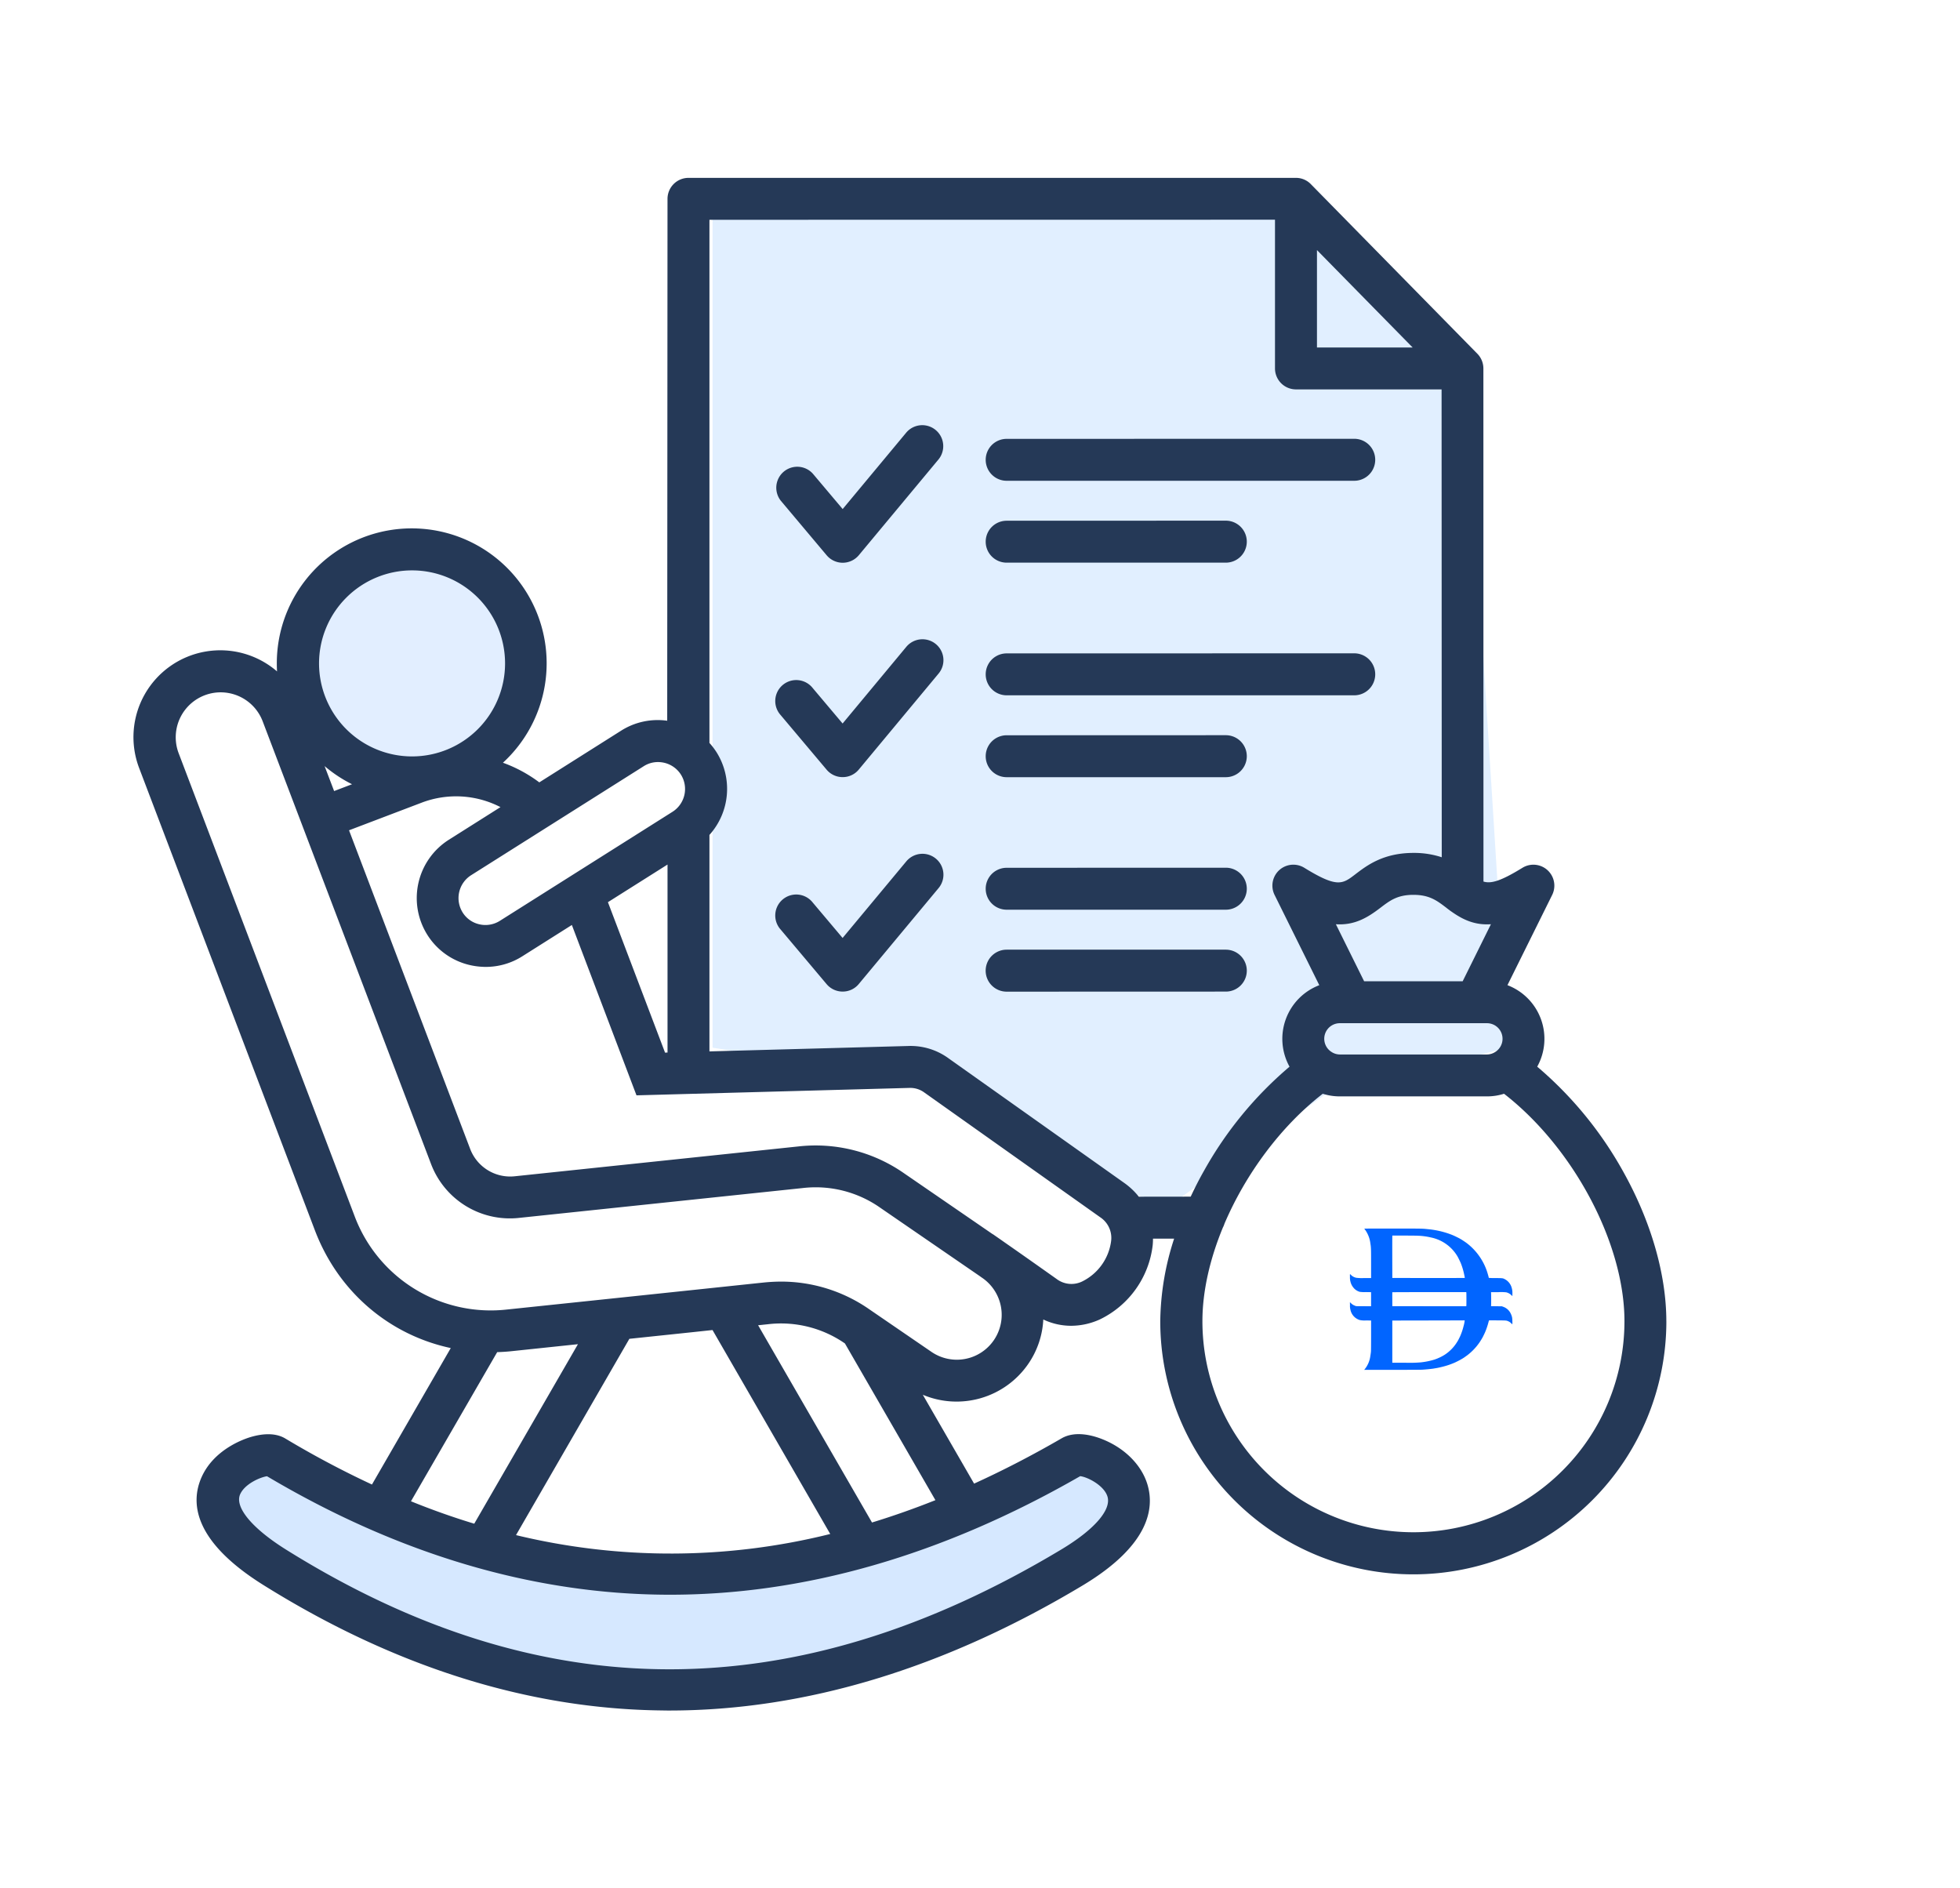 <svg xmlns="http://www.w3.org/2000/svg" xmlns:xlink="http://www.w3.org/1999/xlink" width="710" height="684" viewBox="0 0 710 684">
  <rect x="0" y="0" width="710" height="684" fill="#808080" stroke="none"/>
  <defs>
    <clipPath id="clip-Retirement_Plans_1">
      <rect width="710" height="684"/>
    </clipPath>
  </defs>
  <g id="Retirement_Plans_1" data-name="Retirement Plans – 1" clip-path="url(#clip-Retirement_Plans_1)">
    <rect width="710" height="684" fill="#fff"/>
    <g id="noun-retirement-plan-7854996" transform="translate(-5.511 54.348)">
      <ellipse id="Ellipse_968" data-name="Ellipse 968" cx="37" cy="36.5" rx="37" ry="36.5" transform="translate(120.511 149.652)" fill="#e2eeff"/>
      <path id="Path_144508" data-name="Path 144508" d="M104.064,474.559l-19.107,8.1,8.927,21.891,95.4,47.531,60.767,8.286,34.133-8.286,46.533-9.269,39.429-15.971,39.435-22.292,6.181-21.891-16.019-8.1H380.717l-27.258,17.159-39.419,12.834-46.631,9.214H227.3l-38.013-9.214-34.6-12.834Z" fill="#d6e8ff"/>
      <path id="Path_144493" data-name="Path 144493" d="M1063.837,217.1l50.4,56.468L1129.279,513.6l-65.441,16.443-58.884,41.983L915.3,525.719,841.2,513.6V209.233h203.561Z" transform="translate(-577.563 -188.459)" fill="#e1efff"/>
      <path id="Path_144490" data-name="Path 144490" d="M244.511,127a7.6,7.6,0,0,1,11.625-9.778l10.81,12.82,23.086-27.757a7.6,7.6,0,0,1,11.679,9.724l-28.9,34.737A7.621,7.621,0,0,1,267,149.491h-.027a7.611,7.611,0,0,1-5.812-2.689Zm81.836-7.2h125.91a7.605,7.605,0,1,0,0-15.21l-125.91.027a7.591,7.591,0,1,0,0,15.182Zm0,29.658h79.388a7.605,7.605,0,1,0,0-15.21l-79.388.027a7.591,7.591,0,1,0,0,15.182Zm-25.639,29.5a7.613,7.613,0,0,0-10.7.978l-23.086,27.785-10.81-12.82a7.6,7.6,0,1,0-11.625,9.778l16.649,19.773a7.569,7.569,0,0,0,5.812,2.689h.027a7.532,7.532,0,0,0,5.812-2.743l28.9-34.764a7.558,7.558,0,0,0-.978-10.674Zm25.639,18.55h125.91a7.605,7.605,0,1,0,0-15.21l-125.91.027a7.591,7.591,0,1,0,0,15.182Zm0,29.658h79.388a7.605,7.605,0,1,0,0-15.21l-79.388.027a7.591,7.591,0,1,0,0,15.182Zm-25.639,29.5a7.613,7.613,0,0,0-10.7.978L266.921,285.4l-10.81-12.82a7.6,7.6,0,1,0-11.625,9.778l16.649,19.773a7.569,7.569,0,0,0,5.812,2.689h.027a7.532,7.532,0,0,0,5.812-2.743l28.9-34.737a7.558,7.558,0,0,0-.978-10.674Zm25.639,18.5h79.388a7.605,7.605,0,1,0,0-15.21l-79.388.027a7.591,7.591,0,1,0,0,15.182Zm86.995,22.081a7.61,7.61,0,0,0-7.605-7.605H326.348a7.605,7.605,0,1,0,0,15.21l79.388-.027a7.587,7.587,0,0,0,7.605-7.577Zm151.983,127a91.667,91.667,0,1,1-183.334,0,99.319,99.319,0,0,1,5.025-29.93h-7.659a23.824,23.824,0,0,1-.109,2.39,34.247,34.247,0,0,1-19.012,26.807,25.286,25.286,0,0,1-10.538,2.363,23.43,23.43,0,0,1-10.076-2.281,31.02,31.02,0,0,1-5.459,16.106,31.517,31.517,0,0,1-38.187,11.162l18.577,32.184q15.766-7.17,31.7-16.4c4.97-2.879,11.407-1.032,14.8.326,8.121,3.232,14.232,9.4,16.323,16.486,2.553,8.664.543,22-23.412,36.421-50.137,30.093-100.546,45.357-149.842,45.357-.788,0-1.548,0-2.336-.027-48.508-.462-97.181-15.753-144.655-45.411-25.774-16.106-26.4-30.174-22.407-39.11,4.318-9.642,14.395-13.444,17.382-14.395,3.667-1.141,8.881-2.01,12.928.407a341.351,341.351,0,0,0,31.4,16.676l28.545-49.431C102.812,429.211,84.289,413.7,75.761,391.3L12.1,223.856a31.454,31.454,0,0,1,49.947-35.009c-.054-.951-.081-1.9-.081-2.879a48.874,48.874,0,1,1,81.914,35.96,50.369,50.369,0,0,1,13.172,7.116l29.658-18.74a24.717,24.717,0,0,1,16.676-3.585l.109-189.035a7.61,7.61,0,0,1,7.605-7.605H431.144a7.5,7.5,0,0,1,5.4,2.281L496.87,73.795a7.637,7.637,0,0,1,2.173,5.323l.027,185.851c2.77.842,6.274-.163,14.1-4.97a7.586,7.586,0,0,1,10.782,9.832L507.761,302.5a20.8,20.8,0,0,1,10.782,29.523A136.845,136.845,0,0,1,549.506,369.7c10.185,18.116,15.807,37.48,15.807,54.537ZM503.483,326.6a5.638,5.638,0,0,0-3.15-10.321H447.045a5.638,5.638,0,0,0-3.15,10.321c.027.027.054.027.081.054a5.537,5.537,0,0,0,3.069.951h53.288a5.537,5.537,0,0,0,3.069-.951c.027-.027.054-.027.081-.054ZM487.458,275.84a8.953,8.953,0,0,1-.815-.6c-.353-.244-.706-.516-1.032-.788-3.422-2.607-6.138-4.671-11.923-4.671s-8.5,2.064-11.923,4.671c-4.644,3.558-9.37,6.437-16.16,5.975l10.24,20.669h35.688l10.24-20.669c-5.921.407-10.24-1.711-14.313-4.59Zm-48.7-204.325h34.656l-34.656-35.28ZM203.5,326.9v-68.09L181.91,272.439l20.7,54.509Zm-71.184-64.206a9.812,9.812,0,0,0-3.015,13.5,9.6,9.6,0,0,0,6.057,4.264,9.769,9.769,0,0,0,7.387-1.249l62.576-39.518a9.79,9.79,0,0,0,3.042-13.444,9.77,9.77,0,0,0-6.138-4.318,10.114,10.114,0,0,0-2.2-.244,9.58,9.58,0,0,0-5.133,1.494ZM77.266,185.964a33.692,33.692,0,1,0,33.678-33.706A33.707,33.707,0,0,0,77.266,185.964Zm2.01,37.182,3.449,9.044,6.491-2.472a48.909,48.909,0,0,1-9.941-6.573Zm31.288,266.3c7.632,3.1,15.291,5.812,22.923,8.121l37.562-65.021-23.982,2.526c-1.765.19-3.531.3-5.269.353l-3.694,6.383Zm79.117-58.855L148.615,501.7a238.7,238.7,0,0,0,113.826-.407L219.8,427.419c-10.049,1.086-20.071,2.118-30.12,3.178ZM57.332,479.753ZM203.287,523.29c-48.508-.217-97.257-14.666-144.871-42.913-2.39.326-8.012,2.716-9.723,6.518-2.091,4.644,4.264,12.33,16.594,20.044,92.585,57.85,184.5,57.823,280.939-.082,11.841-7.116,18.089-14.286,16.649-19.093-1.2-4.047-7.225-7.116-9.886-7.415-50,28.735-100.33,43.184-149.7,42.94Zm97.257-34.249-32.781-56.764a40.585,40.585,0,0,0-27.974-6.953l-1.575.163c-.625.081-1.276.136-1.9.19l41.256,71.455q11.448-3.5,22.977-8.094Zm17.029-80.473c-.326-.217-.625-.435-.923-.652l-36.014-24.743a40.67,40.67,0,0,0-28.3-7.17L149.808,386.787a30.538,30.538,0,0,1-32.049-19.718L56.84,206.909a16.277,16.277,0,1,0-30.419,11.6L90.057,385.918a52.669,52.669,0,0,0,55.378,34.058q45.588-4.767,91.173-9.587l1.575-.163a63.792,63.792,0,0,1,6.41-.353,55.913,55.913,0,0,1,32.1,10.1l22.325,15.291a16.255,16.255,0,0,0,18.55-26.7Zm42.668-22L296.551,341.4a8.626,8.626,0,0,0-5.459-1.684l-98.835,2.689L168.845,280.7,150.92,292.026a24.679,24.679,0,0,1-13.254,3.857,26.167,26.167,0,0,1-5.595-.625,24.746,24.746,0,0,1-15.563-10.972,25.016,25.016,0,0,1,7.741-34.438l18.74-11.841a35.057,35.057,0,0,0-28.436-1.657L88.127,246.4l43.836,115.293a15.513,15.513,0,0,0,16.268,10.022L250.759,360.93a55.969,55.969,0,0,1,38.486,9.75l32.1,22.054.027-.027c1.3.923,2.635,1.82,3.965,2.77l.733.516a2.356,2.356,0,0,1,.272.19c5.7,3.965,11.652,8.175,18.062,12.711a8.9,8.9,0,0,0,9.533.815,19.04,19.04,0,0,0,10.24-14.422,8.957,8.957,0,0,0-3.938-8.718Zm32.782-7.469c1.467-3.151,3.069-6.3,4.834-9.4a136.367,136.367,0,0,1,30.962-37.671A20.8,20.8,0,0,1,439.6,302.509l-16.187-32.673A7.586,7.586,0,0,1,434.2,260c11.9,7.333,13.8,5.894,18.387,2.39,4.291-3.286,10.212-7.795,21.131-7.795a31.943,31.943,0,0,1,10.24,1.575L483.9,86.7H431.156a7.61,7.61,0,0,1-7.605-7.605V25.235l-204.867.027V214.756a25.847,25.847,0,0,1,2.553,3.341,24.947,24.947,0,0,1-2.553,29.984v78.408l72-1.956a23.329,23.329,0,0,1,14.639,4.481l63.69,45.167a25.831,25.831,0,0,1,5.215,4.943Zm157.122,45.14c0-28.273-18.523-62.929-43.618-82.406a20.361,20.361,0,0,1-6.192.951H447.046a20.232,20.232,0,0,1-6.192-.951c-15.155,11.733-27.893,29.007-35.606,47.068a7.8,7.8,0,0,1-.57,1.385c-4.726,11.434-7.415,23.14-7.415,33.922a76.44,76.44,0,1,0,152.88.028Z" transform="translate(43.818)" fill="#253957"/>
    </g>
    <path id="Layer_copy" data-name="Layer copy" d="M5.2.059c.024.035.153.194.277.347A10.645,10.645,0,0,1,7.417,5.415c.241,1.442.253,1.9.253,7.393V17.93H5.209a15.376,15.376,0,0,1-2.949-.1,3.829,3.829,0,0,1-1.9-1.048c-.383-.406-.371-.43-.347.8a5.48,5.48,0,0,0,.188,1.683,5.243,5.243,0,0,0,1.048,2.113,4.525,4.525,0,0,0,2.307,1.548,12.068,12.068,0,0,0,2.184.094l1.925.029v5.1l-2.714-.018-2.725-.018-.471-.188A3.84,3.84,0,0,1,.4,27.053L0,26.694l.024,1.124a5.361,5.361,0,0,0,.182,1.689,4.91,4.91,0,0,0,3.379,3.644,8.392,8.392,0,0,0,2.266.141l1.819.024v5.274c0,3.184-.018,5.533-.047,5.933-.029.365-.124,1.048-.206,1.525a9.619,9.619,0,0,1-2.06,4.921l-.2.218H15.11c5.951,0,10.4-.024,11.054-.053,1.148-.059,3.708-.312,4.285-.436.182-.035.524-.088.748-.124.477-.071,1.266-.235,2.4-.524a27.061,27.061,0,0,0,4.491-1.536c.447-.2,1.731-.854,2.072-1.06.182-.106.4-.235.483-.277a12.48,12.48,0,0,0,1.171-.771c.277-.2.553-.394.612-.436.247-.165,1.1-.877,1.489-1.236a19.962,19.962,0,0,0,3.673-4.491c.135-.235.312-.53.388-.653.194-.33.995-1.978,1.071-2.225a1.026,1.026,0,0,1,.106-.253A27.938,27.938,0,0,0,50.3,33.528c.035-.194.053-.224.2-.253.094-.018,1.466-.018,3.049-.006,3.167.024,3.167.024,3.867.347a2.952,2.952,0,0,1,.948.659c.571.512.518.595.483-.689a8.437,8.437,0,0,0-.106-1.407,5.9,5.9,0,0,0-.424-1.242,4.748,4.748,0,0,0-2.778-2.59l-.483-.177-1.966-.024-1.96-.029.024-.689c.024-.906.024-2.7-.006-3.626l-.024-.742,2.625-.012a17.25,17.25,0,0,1,2.914.065,4.141,4.141,0,0,1,1.854,1.048l.341.318V23.61a6.312,6.312,0,0,0-.265-2.178,4.963,4.963,0,0,0-2.419-3.049c-.765-.412-.812-.424-3.443-.441a21.877,21.877,0,0,1-2.39-.071.224.224,0,0,1-.065-.141,7.578,7.578,0,0,0-.206-.818,21.486,21.486,0,0,0-7.711-11.6c-.512-.394-1.766-1.224-2.272-1.507-.194-.112-.406-.23-.459-.265-.247-.135-1.666-.83-2.019-.977C37.4,2.466,37.119,2.349,37,2.3A31.7,31.7,0,0,0,28.772.283C28.337.241,27.76.177,27.495.153,26.294.018,24.628,0,15.169,0,7.175,0,5.168.018,5.2.059ZM24.664,2.608a24.169,24.169,0,0,1,4.644.618,14.541,14.541,0,0,1,9.671,6.887c.206.341,1.077,2.119,1.207,2.478a24.065,24.065,0,0,1,1.183,3.961c.065.318.153.742.194.942a1.159,1.159,0,0,1,.041.394c-.029.024-5.939.035-13.144.029l-13.1-.012-.018-7.564c-.006-4.156,0-7.611.018-7.676l.024-.112h4.185c2.3,0,4.591.024,5.092.053Zm17.512,20.62c.041.253.041,4.55,0,4.762l-.035.159-13.391-.012-13.385-.018-.012-2.5c-.012-1.372,0-2.513.012-2.537s5.721-.047,13.4-.047H42.14Zm-.6,10.107a11.73,11.73,0,0,1-.4,1.99,22.019,22.019,0,0,1-1.23,3.65c-.224.506-.783,1.6-.918,1.807-.065.094-.253.394-.418.659a14.566,14.566,0,0,1-4.3,4.291,16.7,16.7,0,0,1-2.272,1.189.56.56,0,0,0-.177.077c-.041.035-.577.235-1.2.459a26.327,26.327,0,0,1-5.086,1.03,49.513,49.513,0,0,1-5.692.118H15.357V33.328l13-.024c7.152-.012,13.044-.029,13.091-.041A.126.126,0,0,1,41.575,33.334Z" transform="translate(489 445)" fill="#0165ff"/>
  </g>
</svg>
